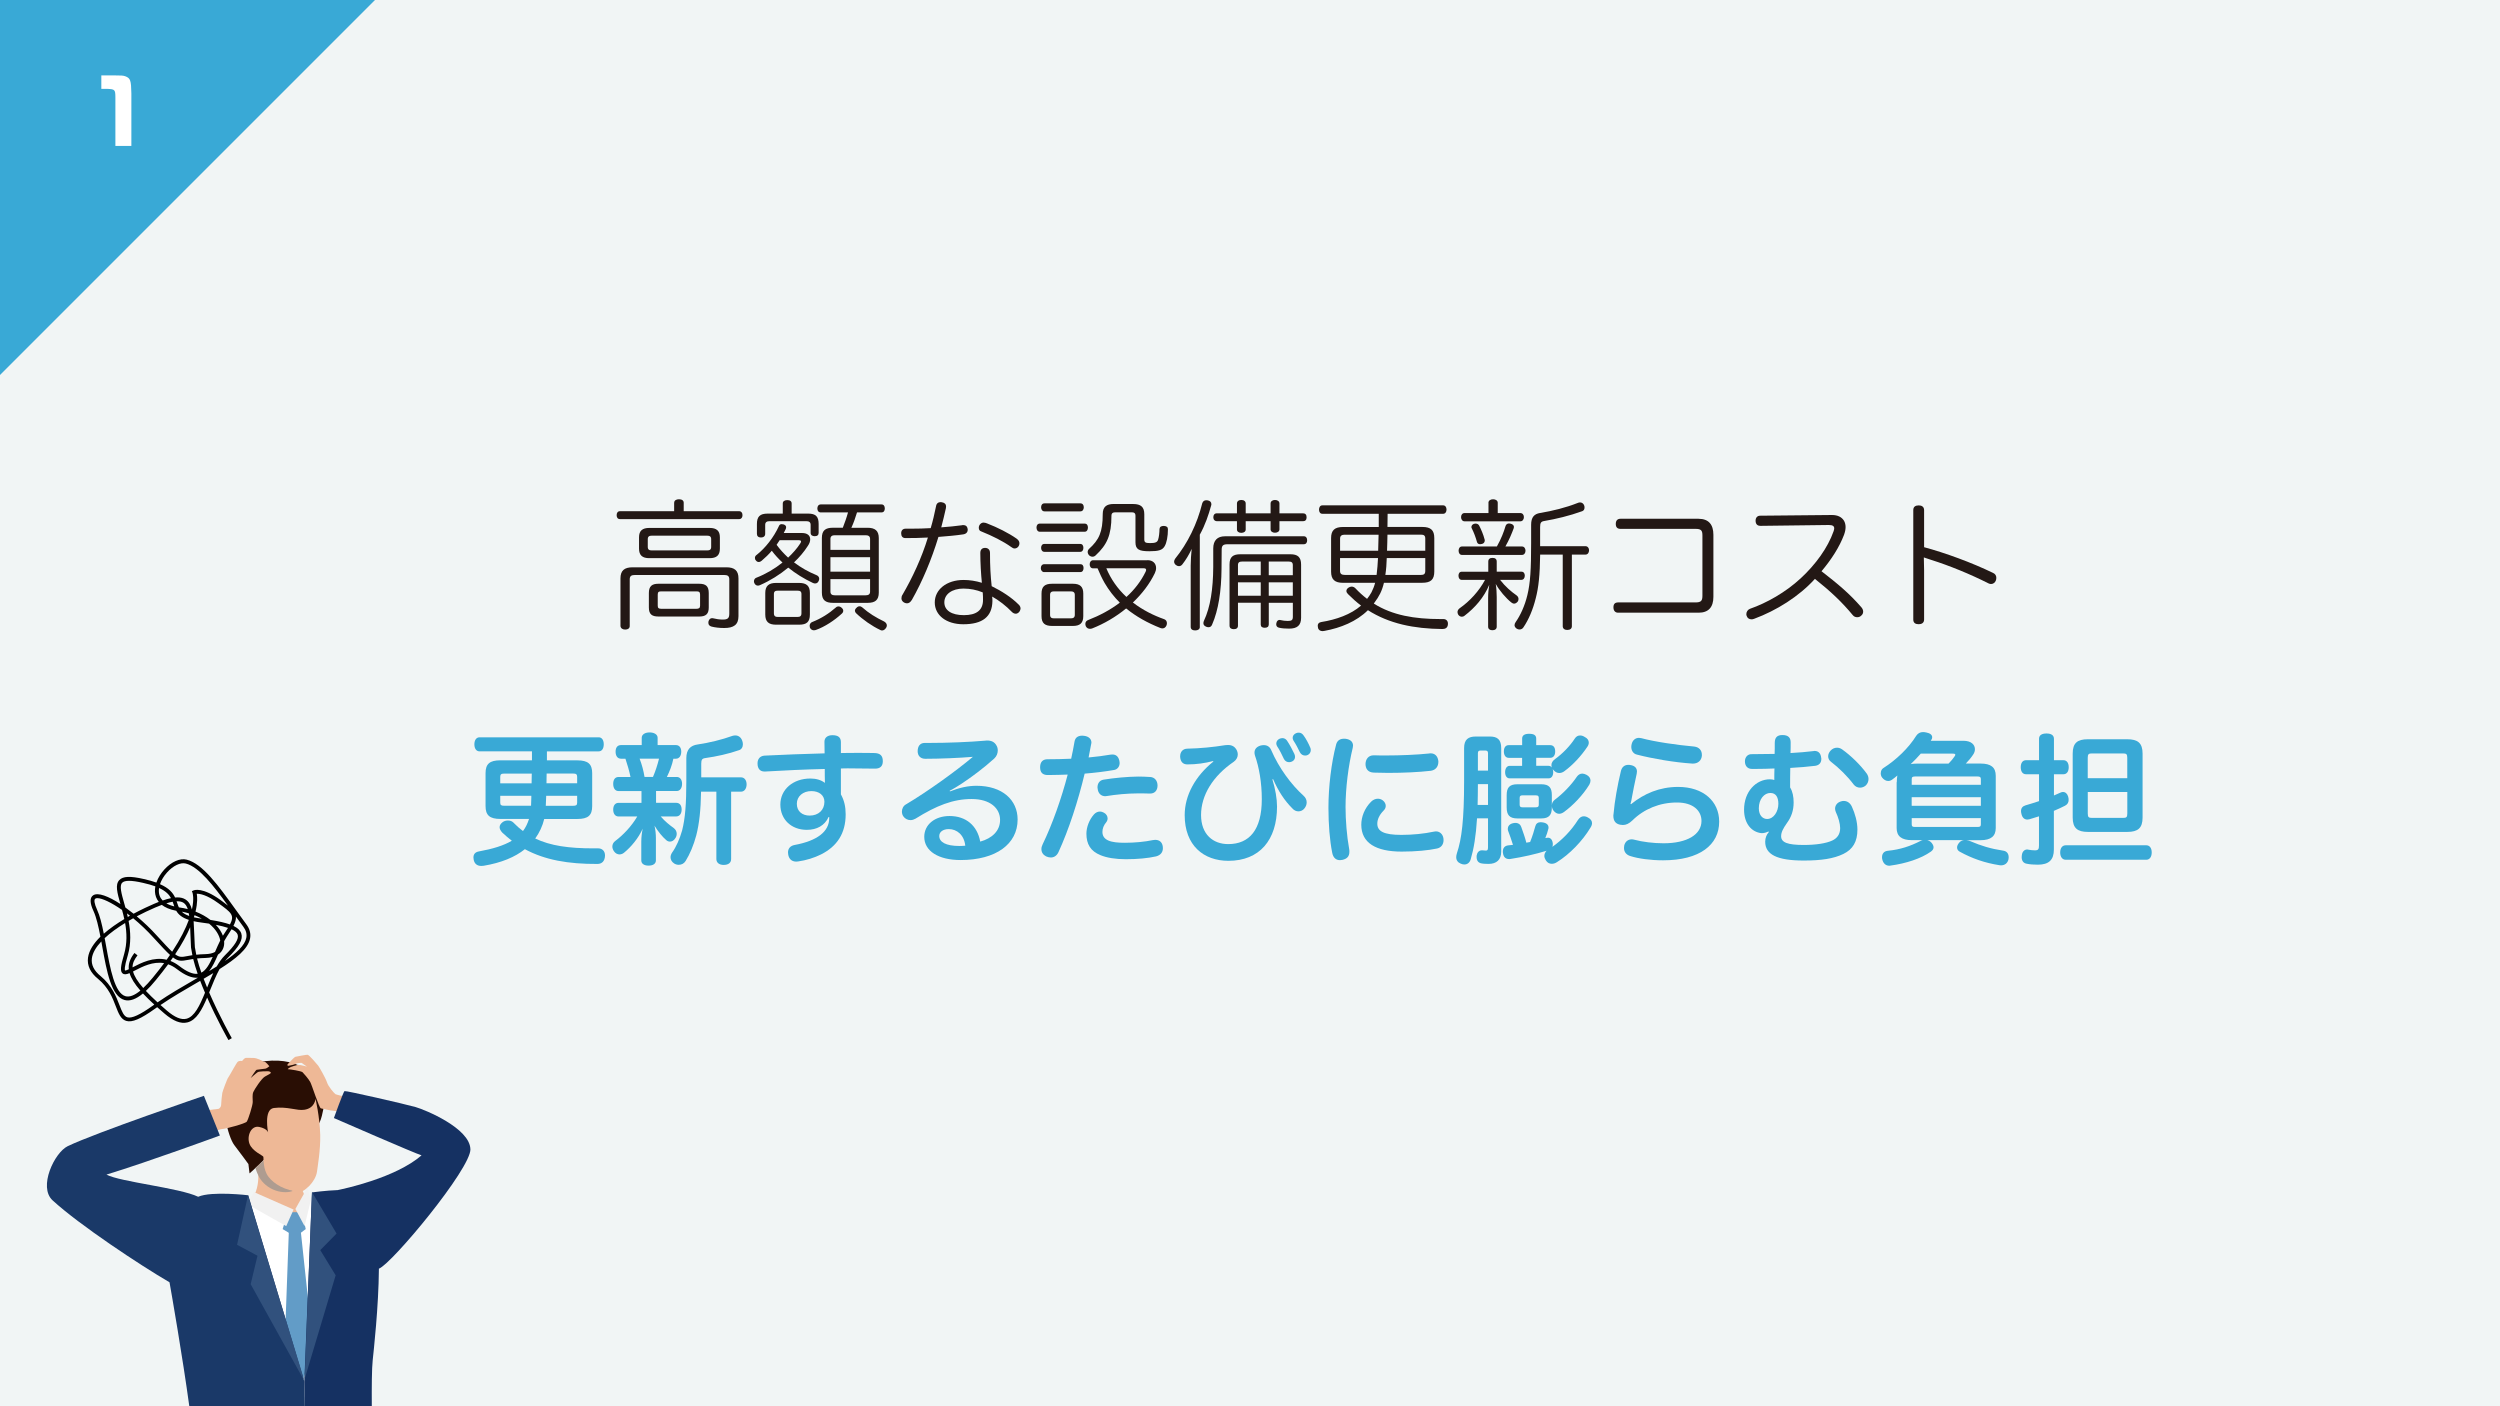 <?xml version="1.0" encoding="UTF-8"?>
<svg id="_レイヤー_1" data-name="レイヤー_1" xmlns="http://www.w3.org/2000/svg" version="1.1" viewBox="0 0 640 360">
  <!-- Generator: Adobe Illustrator 30.0.0, SVG Export Plug-In . SVG Version: 2.1.1 Build 123)  -->
  <defs>
    <style>
      .st0 {
        fill: #31517d;
      }

      .st1 {
        fill: #39a9d6;
      }

      .st2 {
        fill: #231815;
      }

      .st3 {
        fill: #153162;
      }

      .st4 {
        fill: #fff;
      }

      .st5 {
        fill: #ae9c90;
      }

      .st6 {
        fill: #f1f5f5;
      }

      .st7 {
        fill: #eeb896;
      }

      .st8 {
        fill: #1a3968;
      }

      .st9 {
        fill: #629cc7;
      }

      .st10 {
        fill: #f1f1f1;
      }

      .st11 {
        fill: #290e04;
      }
    </style>
  </defs>
  <rect class="st6" width="640" height="360"/>
  <g>
    <path class="st2" d="M172.59,128.71c0-.61.54-.9,1.22-.9.72,0,1.22.29,1.22.9v2.16h14.22c.5,0,.83.4.83,1.01s-.32,1.01-.83,1.01h-30.56c-.54,0-.83-.4-.83-1.01,0-.58.29-1.01.83-1.01h13.89v-2.16ZM185.95,145.23c2.12,0,3.1.86,3.1,2.84v9.68c0,2.2-1.26,3.02-3.64,3.02-1.26,0-2.38-.14-3.24-.36-.5-.14-.83-.43-.83-.97,0-.11,0-.25.04-.4.18-.54.5-.79.9-.79.11,0,.22,0,.32.04.68.18,1.62.32,2.41.32,1.26,0,1.69-.32,1.69-1.51v-8.78c0-.86-.43-1.12-1.3-1.12h-22.89c-.86,0-1.3.25-1.3,1.12v11.95c0,.58-.47.9-1.15.9s-1.15-.32-1.22-.9v-12.2c0-1.98.97-2.84,3.1-2.84h24.01ZM181.66,135.15c1.76,0,2.63.72,2.63,2.41v2.88c0,1.73-.86,2.45-2.63,2.45h-15.44c-1.76,0-2.63-.72-2.63-2.45v-2.88c0-1.69.86-2.41,2.63-2.41h15.44ZM181.02,140.91c.68,0,1.04-.22,1.04-.9v-1.98c0-.68-.36-.9-1.04-.9h-14.15c-.68,0-1.04.22-1.04.9v1.98c0,.68.36.9,1.04.9h14.15ZM168.56,157.83c-1.66,0-2.45-.58-2.45-2.3v-3.71c0-1.76.79-2.38,2.45-2.38h10.4c1.73,0,2.48.61,2.48,2.38v3.71c0,1.66-.76,2.3-2.41,2.3h-10.47ZM178.28,155.85c.61,0,.94-.18.94-.79v-2.84c0-.68-.29-.83-.94-.83h-8.96c-.68,0-.94.14-.94.83v2.84c0,.61.25.79.9.79h9Z"/>
    <path class="st2" d="M205.32,136.45c1.37,0,2.09.65,2.09,1.62,0,.5-.18,1.08-.61,1.69-.94,1.48-2.16,2.92-3.53,4.21,1.76,1.33,3.67,2.41,5.69,3.24.5.18.76.54.76.97,0,.14-.04.29-.11.47-.18.47-.5.72-.94.72-.18,0-.36-.04-.58-.14-2.3-1.08-4.43-2.41-6.3-3.92-2.16,1.8-4.64,3.35-7.27,4.5-.18.07-.32.11-.5.11-.4,0-.76-.25-.94-.72-.04-.14-.07-.25-.07-.4,0-.4.25-.79.61-.9,2.41-.94,4.72-2.3,6.7-3.89-1.01-.94-1.94-1.94-2.74-3.02-.79.94-1.66,1.76-2.59,2.56-.25.22-.5.32-.76.32-.29,0-.54-.14-.72-.4-.18-.18-.25-.4-.25-.65,0-.29.14-.58.47-.79,2.23-1.76,4.36-4.5,5.65-7.31.14-.36.36-.54.72-.54.14,0,.32.04.5.07.43.14.65.4.65.72,0,.14-.04.25-.07.4-.18.36-.36.72-.54,1.08h4.68ZM200.39,128.89c0-.58.5-.86,1.15-.86.72,0,1.12.29,1.12.86v2.59h4.21c1.98,0,2.7.76,2.7,2.66v2.27c0,.54-.32.86-1.01.86-.65,0-1.04-.32-1.04-.86v-2.05c0-.68-.4-.94-1.12-.94h-9.36c-.72,0-1.15.25-1.15.94v2.3c0,.58-.4.94-1.08.94s-1.04-.36-1.04-.94v-2.52c0-1.91.79-2.66,2.77-2.66h3.85v-2.59ZM207.33,157.33c0,1.87-.83,2.59-2.74,2.59h-5.94c-1.87,0-2.74-.76-2.74-2.59v-5.54c0-1.76.86-2.56,2.74-2.56h5.94c1.91,0,2.74.79,2.74,2.56v5.54ZM204.13,157.94c.68,0,1.04-.22,1.04-.94v-4.93c0-.68-.36-.86-1.04-.86h-5c-.65,0-1.01.18-1.01.86v4.93c0,.72.36.94,1.01.94h5ZM199.6,138.28c-.25.4-.54.79-.79,1.19.86,1.19,1.87,2.27,2.95,3.28,1.19-1.12,2.27-2.34,3.06-3.56.18-.25.25-.43.25-.58,0-.22-.22-.32-.68-.32h-4.79ZM214.64,155.24c.29,0,.61.14.83.36.29.25.4.5.4.76,0,.29-.14.54-.4.76-1.8,1.66-4.32,3.35-6.66,4.17-.14.04-.29.07-.43.07-.43,0-.83-.22-1.04-.68-.04-.14-.07-.32-.07-.47,0-.43.25-.79.58-.94,2.38-.94,4.36-2.2,6.16-3.78.18-.18.4-.25.65-.25ZM219.39,131.19c-.4,1.33-.86,2.66-1.44,3.92h4.14c1.94,0,2.88.76,2.88,2.66v13.93c0,1.91-.94,2.63-2.84,2.63h-8.89c-1.94,0-2.84-.72-2.84-2.63v-13.97c0-1.94.9-2.63,2.84-2.63h2.52c.5-1.3.97-2.59,1.33-3.92h-6.95c-.58,0-.9-.4-.9-1.01s.32-1.04.9-1.04h15.51c.58,0,.86.43.86,1.04s-.29,1.01-.86,1.01h-6.26ZM222.74,140.77v-2.81c0-.68-.43-.94-1.15-.94h-7.88c-.68,0-1.12.25-1.12.94v2.81h10.15ZM222.74,146.35v-3.71h-10.15v3.71h10.15ZM212.59,151.46c0,.68.43.94,1.12.94h7.88c.72,0,1.15-.25,1.15-.94v-3.2h-10.15v3.2ZM226.38,159.13c.36.22.65.54.65.97,0,.18-.04.36-.14.54-.29.5-.68.76-1.08.76-.14,0-.29-.04-.43-.11-2.2-1.04-4.5-2.66-6.23-4.32-.18-.18-.29-.4-.29-.61,0-.29.14-.54.43-.79.22-.25.5-.36.76-.36s.47.11.65.25c1.76,1.55,3.46,2.59,5.69,3.67Z"/>
    <path class="st2" d="M233.4,153.62c-.36.58-.76.83-1.19.83-.72,0-1.44-.54-1.44-1.26,0-.36.07-.65.29-.97,2.52-4.32,4.9-9.43,6.48-14.61-1.91.11-3.85.14-5.76.14-.72,0-1.08-.47-1.08-1.22s.43-1.19,1.15-1.19h1.48c1.62,0,3.31-.04,4.93-.14.54-1.8.97-3.67,1.37-5.62.11-.72.58-1.04,1.19-1.04.07,0,.18,0,.29.04.68.11,1.08.43,1.08,1.12,0,.11,0,.25-.04.4-.36,1.62-.76,3.28-1.19,4.9,1.91-.14,3.71-.32,5.33-.54.07-.04.18-.04.29-.04.65,0,1.04.32,1.15,1.01v.22c0,.58-.4,1.04-1.15,1.15-1.91.29-4.1.47-6.34.65-1.76,5.79-4.1,11.37-6.84,16.2ZM260.79,154.77c.32.32.47.68.47,1.01,0,.11-.04.25-.07.36-.14.5-.61.97-1.15.97-.32,0-.68-.14-.97-.43-1.48-1.55-3.38-3.02-5.08-3.96.07.43.07.83.07,1.15-.07,4.03-2.56,5.94-7.45,5.94-4.36,0-7.31-2.3-7.31-5.58s2.99-5.76,7.38-5.76c1.55,0,3.13.25,4.68.72-.22-2.12-.4-5.15-.4-7.63,0-.94.54-1.3,1.22-1.3.72,0,1.26.43,1.26,1.3,0,3.31.14,5.87.43,8.5,2.45,1.19,5.11,2.88,6.91,4.72ZM246.72,150.67c-3.06,0-4.97,1.48-4.97,3.53s1.84,3.28,5,3.28,4.9-1.22,4.9-3.89c0-.58,0-1.12-.07-1.94-1.58-.65-3.24-.97-4.86-.97ZM252.8,134.04c2.52.97,5.4,2.41,7.45,3.85.54.4.72.79.72,1.15v.07c0,.68-.54,1.3-1.22,1.3-.29,0-.54-.11-.86-.36-2.12-1.51-4.79-2.84-7.67-4-.47-.14-.65-.47-.65-.97,0-.65.54-1.3,1.22-1.3.29,0,.68.11,1.01.25Z"/>
    <path class="st2" d="M266.2,136.13c-.54,0-.86-.47-.86-1.08s.32-1.01.86-1.01h11.45c.58,0,.86.4.86,1.01s-.29,1.08-.86,1.08h-11.45ZM267.28,146.46c-.5,0-.83-.5-.83-1.01,0-.58.32-1.01.83-1.01h9.32c.54,0,.79.4.79.97,0,.54-.25,1.04-.79,1.04h-9.32ZM267.38,130.91c-.54,0-.86-.47-.86-1.04,0-.61.32-1.01.86-1.01h9.21c.54,0,.86.4.86,1.01,0,.58-.32,1.04-.86,1.04h-9.21ZM267.35,141.27c-.54,0-.83-.5-.83-1.01,0-.58.29-1.01.83-1.01h9.21c.54,0,.79.43.79,1.01,0,.5-.25,1.01-.79,1.01h-9.21ZM277.32,157.72c0,1.8-.86,2.52-2.66,2.52h-5.33c-1.87,0-2.7-.72-2.7-2.52v-5.76c0-1.8.83-2.52,2.7-2.52h5.33c1.8,0,2.66.72,2.66,2.52v5.76ZM274.11,158.3c.65,0,1.04-.22,1.04-.9v-5.11c0-.68-.4-.9-1.04-.9h-4.28c-.65,0-1.01.22-1.01.9v5.11c0,.68.36.9,1.01.9h4.28ZM293.73,143.4c1.44,0,2.23.86,2.23,2.02,0,.4-.11.86-.32,1.3-1.33,2.77-3.31,5.33-5.62,7.52,2.48,1.91,5.26,3.31,8.03,4.28.47.18.68.58.68,1.01,0,.18-.04.4-.11.58-.22.5-.58.76-1.04.76-.18,0-.36-.04-.54-.11-3.28-1.3-6.19-2.92-8.75-5-2.63,2.16-5.65,3.92-8.67,5.11-.18.07-.4.11-.58.11-.47,0-.86-.22-1.08-.68-.07-.22-.11-.4-.11-.58,0-.47.25-.83.76-1.01,2.88-1.12,5.65-2.59,8.06-4.43-1.51-1.51-2.81-3.2-3.89-5.04-.68-1.19-1.26-2.45-1.8-3.74h-1.12c-.61,0-.9-.43-.9-1.04,0-.54.29-1.04.9-1.04h13.86ZM290.13,129.03c1.91,0,2.81.76,2.81,2.59v6.44c0,.79.29.97,1.48.97,1.26,0,1.84-.18,2.05-.86.22-.65.36-1.84.36-2.74.04-.54.43-.79,1.04-.79h.11c.68.04,1.01.29,1.01.86,0,1.8-.32,3.49-.86,4.36-.58.97-1.51,1.26-3.89,1.26-2.66,0-3.56-.47-3.56-2.3v-6.77c0-.72-.36-.9-1.01-.9h-4.1c-.65,0-1.04.18-1.04.9,0,4.97-1.15,7.42-4.03,10.11-.25.25-.54.36-.83.36s-.61-.14-.86-.36c-.22-.25-.36-.54-.36-.86,0-.29.11-.54.32-.76,2.59-2.34,3.53-4.32,3.53-8.93,0-1.84.94-2.59,2.81-2.59h5.04ZM283.22,145.48c1.15,2.77,2.92,5.29,5.15,7.34,2.02-1.83,3.71-4,4.9-6.44.11-.22.14-.4.14-.5,0-.29-.22-.4-.65-.4h-9.54Z"/>
    <path class="st2" d="M307.16,160.49c0,.58-.47.9-1.19.9s-1.15-.32-1.15-.9v-15.73c0-1.33.11-2.81.25-4.25-.65,1.44-1.48,2.81-2.38,3.96-.25.32-.54.47-.9.47-.25,0-.54-.11-.79-.32-.29-.25-.43-.54-.43-.86,0-.25.11-.5.29-.76,3.17-3.92,5.62-8.89,6.91-14.15.18-.54.54-.79,1.04-.79.11,0,.25,0,.4.04.54.11.9.43.9.94,0,.11,0,.22-.04.32-.68,2.48-1.55,5.04-2.92,7.52v23.61ZM333.73,137.28c.61,0,.9.4.9,1.04,0,.61-.29,1.01-.9,1.01h-19.47c-1.08,0-1.51.29-1.51,1.37,0,1.62-.04,3.31-.04,4.97-.04,5.54-.79,10.55-2.41,14.22-.18.47-.5.68-.9.68-.22,0-.43-.04-.65-.14-.47-.22-.68-.5-.68-.9,0-.18.04-.4.14-.61,1.66-3.53,2.34-8.14,2.38-13.75v-4.75c0-2.09,1.08-3.13,2.99-3.13h20.16ZM325.27,131.41v-2.52c0-.54.47-.9,1.12-.9.68,0,1.15.36,1.15.9v2.52h6.05c.58,0,.9.36.9,1.01s-.32,1.01-.9,1.01h-6.05v2.09c0,.5-.47.86-1.15.86-.65,0-1.12-.36-1.12-.86v-2.09h-6.37v2.12c0,.5-.43.86-1.12.86s-1.12-.36-1.12-.86v-2.12h-5.08c-.61,0-.97-.4-.97-1.01s.32-1.01.9-1.01h5.15v-2.52c0-.54.43-.9,1.12-.9s1.12.36,1.12.9v2.52h6.37ZM324.8,159.88c0,.54-.36.83-1.04.83-.65,0-1.01-.29-1.01-.83v-5.58h-5.83v5.87c0,.61-.4.9-1.08.9-.65,0-1.08-.29-1.08-.9v-15.69c0-1.91.9-2.59,2.77-2.59h12.81c1.87,0,2.74.72,2.74,2.66v13.61c0,1.94-1.01,2.77-3.06,2.77-1.04,0-1.91-.07-2.63-.25-.4-.11-.68-.36-.68-.86,0-.07,0-.18.04-.29.11-.58.43-.83.83-.83.07,0,.14,0,.22.04.58.14,1.22.22,1.87.22,1.01,0,1.3-.22,1.3-1.08v-3.56h-6.16v5.58ZM322.75,143.76h-4.82c-.65,0-1.01.22-1.01.9v2.59h5.83v-3.49ZM322.75,149.08h-5.83v3.42h5.83v-3.42ZM330.96,147.25v-2.59c0-.68-.36-.9-1.01-.9h-5.15v3.49h6.16ZM330.96,152.5v-3.42h-6.16v3.42h6.16Z"/>
    <path class="st2" d="M355.19,134.9h8.93c2.16,0,3.06.83,3.06,2.84v8.57c0,2.05-.9,2.88-3.06,2.88h-9.83c-.5,2.12-1.26,3.53-2.45,5.11-.04.07-.11.14-.14.22,4.75,2.99,10.37,3.96,17.06,3.96h.76c.65,0,1.15.43,1.15,1.15v.14c-.04.94-.65,1.26-1.4,1.26-7.34-.07-13.64-1.37-19.08-4.82-2.95,2.92-7.02,4.54-11.09,5.29-.18.04-.36.07-.5.07-.61,0-1.08-.29-1.19-.86-.04-.18-.07-.32-.07-.5,0-.5.25-.86.9-.97,3.85-.61,7.59-1.94,10.19-4.21-1.15-.86-2.27-1.87-3.35-2.95-.25-.25-.4-.5-.4-.79s.14-.58.5-.83c.25-.18.54-.29.83-.29.36,0,.68.14.94.4.97,1.04,1.98,1.94,3.02,2.74.4-.5.79-1.08,1.12-1.66.4-.79.72-1.58.94-2.45h-8.21c-2.12,0-3.06-.83-3.06-2.88v-8.57c0-2.02.94-2.84,3.06-2.84h9.14v-3.38h-14.43c-.58,0-.86-.47-.86-1.08,0-.58.29-1.08.86-1.08h30.92c.54,0,.86.47.86,1.08s-.32,1.08-.86,1.08h-14.22l-.04,3.38ZM344.32,136.88c-.79,0-1.26.22-1.26,1.01v3.1h9.75l.11-4.1h-8.6ZM352.41,147.18c.18-1.44.29-2.88.36-4.32h-9.72v3.28c0,.83.47,1.04,1.26,1.04h8.1ZM363.75,147.18c.76,0,1.12-.22,1.12-1.04v-3.28h-9.86c-.04,1.44-.14,2.88-.36,4.32h9.11ZM355.19,136.88c-.04,1.37-.04,2.74-.11,4.1h9.79v-3.1c0-.79-.36-1.01-1.12-1.01h-8.57Z"/>
    <path class="st2" d="M381,143.76c0-.65.4-.94,1.08-.94s1.08.29,1.08.94v2.59h6.33c.54,0,.86.4.86,1.01,0,.58-.32,1.08-.86,1.08h-5.47c1.3,1.69,2.84,3.02,4.25,4,.32.25.47.58.47.9,0,.25-.07.5-.25.72-.25.29-.58.47-.86.47-.25,0-.5-.11-.72-.29-1.37-1.08-3.1-3.1-4-4.75.18,1.08.25,2.3.25,3.35v7.6c0,.58-.43.9-1.12.9-.65,0-1.08-.32-1.08-.9v-7.38c0-1.15.11-2.3.29-3.35-1.37,3.28-3.67,5.87-6.33,7.92-.22.18-.43.25-.68.25-.36,0-.72-.18-.94-.54-.11-.22-.18-.43-.18-.65,0-.36.18-.68.54-.97,2.59-1.8,5-4.43,6.51-7.27h-5.94c-.58,0-.86-.5-.86-1.08,0-.61.29-1.01.86-1.01h6.77v-2.59ZM383.2,139.9c1.08-1.91,1.8-3.78,2.2-5.18.14-.47.47-.72.94-.72.11,0,.25.04.4.07.47.11.83.4.83.83,0,.11-.04.22-.07.36-.47,1.26-1.12,2.88-2.12,4.64h4.25c.54,0,.9.47.9,1.08s-.36,1.08-.9,1.08h-15.37c-.54,0-.86-.47-.86-1.08s.32-1.08.86-1.08h8.96ZM381.04,128.71c0-.54.5-.9,1.19-.9s1.19.36,1.19.9v2.63h5.76c.58,0,.94.43.94,1.04s-.36,1.08-.94,1.08h-14.25c-.54,0-.9-.47-.9-1.08s.36-1.04.9-1.04h6.12v-2.63ZM377.76,134.04c.4,0,.72.18.9.5.5.97,1.08,2.3,1.4,3.56.04.07.04.18.04.25,0,.43-.25.79-.72.9-.14.04-.32.07-.47.07-.4,0-.72-.18-.83-.65-.29-1.08-.79-2.41-1.29-3.38-.07-.11-.11-.25-.11-.36,0-.36.25-.68.65-.83.14-.04.32-.07.43-.07ZM394.28,141.96c-.07,5.29-.4,8.39-1.12,11.16-.72,2.92-1.8,5.47-3.17,7.49-.22.36-.61.54-1.01.54-.25,0-.5-.07-.76-.25-.32-.25-.5-.54-.5-.86,0-.25.11-.54.29-.79,1.22-1.73,2.34-4.17,2.99-6.88.76-3.1.97-6.62.97-13.35v-4.68c0-1.94.79-2.77,2.3-3.02,3.1-.5,6.62-1.37,9.61-2.56.22-.11.43-.14.61-.14.43,0,.79.22,1.01.65.11.22.14.43.14.65,0,.43-.18.79-.58.94-3.28,1.19-6.77,2.02-9.75,2.52-.83.14-1.04.47-1.04,1.58v4.86h11.59c.58,0,.94.47.94,1.04,0,.65-.36,1.12-.94,1.12h-3.46v18.32c0,.61-.43.97-1.19.97-.68,0-1.15-.36-1.15-.97v-18.32h-5.8Z"/>
    <path class="st2" d="M434.85,132.81c2.52,0,3.78,1.44,3.78,4.1v15.87c0,2.66-1.26,4.07-3.78,4.07h-20.62c-.76,0-1.19-.54-1.19-1.37s.36-1.26,1.22-1.26h19.76c1.44,0,1.8-.4,1.8-1.73v-15.41c0-1.33-.36-1.69-1.8-1.69h-19.19c-.83,0-1.19-.47-1.19-1.26s.36-1.33,1.22-1.33h19.98Z"/>
    <path class="st2" d="M450.62,134.61c-.79,0-1.19-.5-1.19-1.33,0-.72.43-1.26,1.15-1.26l18.39-.18c1.51,0,2.52.54,3.1,1.48.25.43.4,1.01.4,1.62s-.14,1.26-.4,1.98c-1.19,3.13-3.17,6.23-5.76,9.32,4.18,3.24,7.09,5.65,10.19,9.21.32.36.47.76.47,1.12s-.14.72-.43.97c-.29.32-.68.47-1.08.47s-.83-.14-1.12-.5c-2.77-3.35-5.62-6.05-9.72-9.32-4.07,4.5-9.83,8.1-15.55,10.22-.25.11-.47.14-.68.14-.58,0-1.04-.29-1.22-.83-.07-.14-.11-.32-.11-.5,0-.58.36-1.15.94-1.37,4.25-1.48,9.11-4.21,12.99-7.81,3.85-3.56,6.91-7.81,8.39-11.99.11-.32.18-.58.18-.79,0-.58-.4-.86-1.4-.86l-17.53.22Z"/>
    <path class="st2" d="M492.56,140.08c5.36,1.44,12.17,3.92,17.67,6.59.58.25.83.72.83,1.26,0,.25-.04.47-.14.72-.18.5-.68.86-1.22.86-.22,0-.43-.07-.68-.18-4.61-2.34-10.08-4.57-14.58-5.98-.72-.22-1.4-.47-1.94-.65.04.94.07,2.12.07,3.24v12.67c0,.86-.65,1.19-1.37,1.19-.83,0-1.4-.32-1.4-1.19v-28.04c0-.86.58-1.19,1.4-1.19.72,0,1.37.32,1.37,1.22v9.47Z"/>
  </g>
  <g>
    <path class="st1" d="M122.77,192.35c-.86,0-1.33-.76-1.33-1.8s.47-1.8,1.33-1.8h30.49c.83,0,1.3.72,1.3,1.8s-.47,1.8-1.3,1.8h-13.25v2.3h7.77c2.77,0,3.82.94,3.82,3.31v8.39c0,2.38-1.04,3.31-3.82,3.31h-8.46c-.43,1.8-1.22,3.49-2.3,5,3.92,1.87,8.64,2.52,14.83,2.52h1.3c.97,0,1.73.65,1.73,1.8v.07c-.04,1.4-.79,2.12-1.94,2.12-7.45.04-13.46-1.01-18.57-3.78-2.52,2.02-6.01,3.49-10.58,4.25-.22.04-.4.04-.58.04-1.04,0-1.73-.54-1.94-1.55-.04-.22-.07-.43-.07-.61,0-.79.4-1.37,1.37-1.55,3.6-.65,6.37-1.51,8.46-2.74-.83-.65-1.66-1.33-2.45-2.09-.43-.47-.68-.94-.68-1.37,0-.47.25-.9.76-1.29.36-.29.86-.43,1.37-.43s1.01.14,1.37.5c.79.83,1.62,1.55,2.48,2.2.72-.94,1.19-1.98,1.55-3.1h-7.31c-2.77,0-3.82-.94-3.82-3.31v-8.39c0-2.38,1.04-3.31,3.82-3.31h8.06v-2.3h-13.39ZM136.09,200.52c0-.83.04-1.66.04-2.48h-7.06c-.72,0-1.01.18-1.01.83v1.66h8.03ZM128.06,203.72v1.76c0,.65.29.79,1.01.79h6.88c.04-.72.07-1.44.07-2.12v-.43h-7.96ZM139.83,203.72c-.04.83-.07,1.87-.11,2.56h7.02c.72,0,1.01-.14,1.01-.79v-1.76h-7.92ZM147.75,200.52v-1.66c0-.65-.29-.83-1.01-.83h-6.8c0,.83-.04,1.66-.04,2.48h7.85Z"/>
    <path class="st1" d="M173.24,198.9c.86,0,1.37.72,1.37,1.76s-.5,1.84-1.37,1.84h-5.29v3.02h5.15c.9,0,1.4.65,1.4,1.73,0,1.01-.5,1.76-1.4,1.76h-3.96c1.08,1.26,2.27,2.2,3.31,2.95.5.36.79.9.79,1.48,0,.4-.11.79-.36,1.15-.36.58-.86.86-1.37.86-.32,0-.68-.11-.97-.4-.94-.79-2.09-2.2-2.99-3.67.25,1.01.36,2.2.36,3.17v5.72c0,.83-.72,1.33-1.87,1.33s-1.87-.5-1.87-1.33v-4.82c0-1.12.14-2.27.36-3.31-1.08,2.41-2.95,4.68-4.82,6.19-.32.25-.72.4-1.12.4-.5,0-1.04-.25-1.4-.79-.29-.4-.43-.83-.43-1.22,0-.54.25-1.08.76-1.44,2.05-1.55,4.14-3.74,5.62-6.26h-4.79c-.86,0-1.37-.72-1.37-1.76s.5-1.73,1.37-1.73h5.87v-3.02h-5.87c-.9,0-1.37-.76-1.37-1.84s.47-1.76,1.37-1.76h3.06c-.32-1.58-.79-3.13-1.3-4.68h-1.12c-.9,0-1.4-.72-1.4-1.8s.5-1.69,1.4-1.69h5.29v-1.87c0-.83.83-1.37,2.02-1.37s2.05.54,2.05,1.37v1.87h4.68c.86,0,1.37.65,1.37,1.69s-.5,1.8-1.37,1.8h-.65c-.32,1.62-.94,3.2-1.66,4.68h2.52ZM167.16,198.9c.65-1.51,1.15-3.06,1.55-4.68h-4.97c.58,1.51,1.01,3.1,1.26,4.68h2.16ZM189.69,199c.9,0,1.44.76,1.44,1.8s-.54,1.87-1.44,1.87h-2.52v17.24c0,.94-.68,1.51-1.91,1.51-1.15,0-1.87-.58-1.87-1.51v-17.24h-3.92c-.07,4.72-.47,8.24-1.22,11.16-.68,2.56-1.66,4.86-2.74,6.59-.4.65-1.04.97-1.76.97-.4,0-.83-.11-1.19-.36-.61-.4-.9-.97-.9-1.58,0-.4.14-.79.4-1.19,1.08-1.51,1.94-3.49,2.56-5.65.79-3.1,1.08-6.8,1.08-12.71v-5.83c0-2.16,1.04-3.24,2.92-3.49,2.92-.43,6.19-1.22,8.89-2.2.25-.07.47-.11.72-.11.76,0,1.4.43,1.73,1.22.14.36.22.68.22,1.01,0,.76-.36,1.37-1.01,1.55-2.66.94-5.8,1.62-8.64,2.02-.79.11-1.01.43-1.01,1.44v3.49h10.19Z"/>
    <path class="st1" d="M212.12,209.16c-1.01,2.2-3.02,3.28-5.58,3.28-3.96,0-6.77-2.66-6.77-6.48s3.2-6.66,7.7-6.66c1.51,0,2.77.4,3.71,1.12-.04-1.08-.04-2.45-.04-3.56-5,.11-10.29.36-15.23.65h-.22c-1.15,0-1.76-.79-1.76-2.02v-.11c0-1.08.65-1.87,1.8-1.94,4.68-.25,10.11-.43,15.37-.58,0-1.12-.04-2.09-.04-2.92v-.07c0-1.01.76-1.66,2.05-1.66,1.48,0,2.16.58,2.16,1.8v2.77c1.51-.04,2.99-.04,4.43-.04s2.88,0,4.21.04c1.33.04,2.09.61,2.09,2.05v.07c0,1.26-.72,1.87-1.94,1.87-2.2,0-4.5-.07-6.95-.07-.61,0-1.22,0-1.84.04v6.62c.86,1.55,1.22,3.17,1.22,5.11,0,4.9-2.23,8.21-6.3,10.26-1.73.86-3.78,1.51-5.87,1.8-.18.04-.32.04-.47.04-1.04,0-1.8-.54-2.05-1.69-.04-.22-.07-.47-.07-.65,0-1.01.58-1.69,1.66-1.91,5.87-1.08,8.89-3.46,8.89-6.88v-.29h-.18ZM203.99,205.77c0,1.94,1.4,3.02,3.28,3.02,2.27,0,3.78-1.44,3.78-3.53,0-1.66-1.33-2.74-3.35-2.74-2.12,0-3.71,1.33-3.71,3.24Z"/>
    <path class="st1" d="M243.19,202.6c2.45-.97,4.68-1.44,6.77-1.44,6.66,0,10.55,3.64,10.55,8.64,0,6.26-5.51,10.37-14.61,10.37-5.65,0-9.29-2.3-9.29-5.94,0-3.13,2.7-5.33,6.48-5.33,4.21,0,7.09,2.45,7.85,6.55,3.02-.83,5.08-2.74,5.08-5.54,0-2.99-2.52-5.36-7.27-5.36s-9,1.66-14.4,5.04c-.4.22-.83.36-1.26.36-.68,0-1.4-.32-1.84-.97-.25-.36-.36-.79-.36-1.22,0-.72.36-1.48,1.04-1.84,5.4-3.2,12.67-8.42,17.13-12.17-3.49.29-8.39.5-12.2.5-1.19,0-1.94-.76-1.94-1.94,0-1.26.61-2.12,1.8-2.12h1.08c4.72,0,10.26-.22,14.43-.58.14-.04.32-.04.47-.04,1.08,0,1.91.36,2.41,1.3.22.36.32.79.32,1.26,0,.72-.29,1.48-.9,2.05-2.66,2.41-5.65,4.64-8.31,6.41-.94.61-2.02,1.3-3.1,1.84l.07.18ZM242.9,212.25c-1.55,0-2.45.76-2.45,1.76,0,1.55,1.66,2.56,5.18,2.56.58,0,1.04-.04,1.48-.07-.29-2.77-2.16-4.25-4.21-4.25Z"/>
    <path class="st1" d="M270.95,218.19c-.43.9-1.15,1.33-1.94,1.33-.4,0-.83-.11-1.22-.29-.76-.4-1.19-1.04-1.19-1.87,0-.4.11-.79.32-1.22,2.52-5.22,4.82-11.77,6.41-17.85-1.4.04-3.06.11-4.43.11h-.9c-1.12-.07-1.73-.68-1.73-1.98v-.11c.04-1.22.65-1.94,1.87-1.94,1.76,0,4.07-.04,6.08-.14.32-1.44.61-2.92.86-4.39.18-1.04.9-1.51,1.98-1.51.14,0,.29,0,.47.04,1.19.14,1.87.83,1.87,1.69,0,.11,0,.22-.04.32-.22,1.15-.43,2.34-.68,3.53,1.98-.18,3.89-.43,5.58-.72.18-.04.32-.04.5-.04.94,0,1.55.5,1.8,1.62.04.18.07.36.07.54,0,.94-.58,1.66-1.4,1.8-2.3.4-4.9.72-7.56.94-1.66,6.95-4.07,14.4-6.73,20.16ZM283.55,209.51c0,.32-.11.65-.32.94-.68.79-1.01,1.66-1.01,2.52,0,1.08.54,1.76,1.51,2.2,1.08.47,2.56.58,4.25.58,2.45,0,5.11-.25,7.13-.68.22-.04.43-.07.61-.07,1.08,0,1.76.58,1.94,1.62.04.18.04.36.04.5,0,1.01-.54,1.8-1.76,2.12-2.09.47-4.79.72-7.74.72-2.59,0-4.86-.36-6.48-1.04-2.56-1.04-3.6-2.84-3.6-5.51,0-1.62.72-3.56,1.94-4.93.43-.47.97-.72,1.51-.72.36,0,.72.11,1.04.29.61.32.94.9.94,1.48ZM294.42,198.9c1.22.07,1.91,1.01,1.91,2.2s-.68,2.05-1.87,2.05h-.14c-.9-.04-2.05-.04-3.06-.04-2.56,0-5.62.29-7.96.68-.14.04-.25.04-.36.04-1.08,0-1.84-.76-1.94-1.94-.04-.11-.04-.25-.04-.36,0-.9.47-1.76,1.55-1.94,2.66-.43,6.01-.76,8.89-.79.97,0,1.98.04,3.02.11Z"/>
    <path class="st1" d="M310.55,194.83c-2.05.54-4.25.86-6.59.86-1.08,0-1.76-.65-1.84-1.91v-.18c0-1.08.65-1.91,1.8-1.94,3.35-.07,6.66-.4,9.75-.9.25-.04.47-.04.68-.04,1.01,0,1.69.36,2.2,1.22.22.4.32.83.32,1.22,0,.68-.36,1.37-1.01,1.84-5.4,3.67-8.39,8.64-8.39,13.64s3.1,7.45,6.95,7.45c5.44,0,8.6-3.67,8.6-11.48,0-4.28-.68-8.13-1.76-11.23-.07-.25-.11-.5-.11-.72,0-.9.58-1.51,1.55-1.8.29-.07.58-.11.83-.11.9,0,1.58.47,1.91,1.3,1.94,4.5,5.08,8.78,8.24,11.63.58.5.83,1.12.83,1.73,0,.58-.22,1.12-.61,1.58-.36.47-.94.72-1.51.72-.54,0-1.12-.25-1.55-.76-2.05-2.05-3.56-4.39-4.93-7.49l-.18.07c.76,2.45,1.19,4.97,1.19,6.95,0,8.6-4.5,13.89-12.45,13.89-6.3,0-11.19-3.89-11.19-11.7,0-5.04,2.7-9.97,7.34-13.71l-.07-.14ZM328.29,188.96c.47,0,.9.22,1.19.65.68,1.01,1.44,2.45,1.87,3.38.11.25.18.5.18.76,0,.5-.25.94-.76,1.19-.22.11-.5.18-.76.18-.5,0-1.04-.25-1.33-.83-.47-1.01-1.12-2.34-1.73-3.24-.14-.25-.22-.47-.22-.72,0-.5.29-.94.79-1.19.25-.11.5-.18.76-.18ZM332.5,187.56c.47,0,.86.22,1.19.68.65.86,1.3,2.12,1.73,3.13.11.22.14.43.14.65,0,.58-.32,1.04-.79,1.26-.22.11-.43.14-.68.14-.5,0-1.01-.25-1.33-.86-.4-.86-1.04-2.09-1.66-3.02-.11-.22-.18-.47-.18-.65,0-.54.36-.97.86-1.19.25-.11.47-.14.72-.14Z"/>
    <path class="st1" d="M346.37,190.91c0,.14-.04.36-.07.54-1.12,4.54-1.84,10.33-1.84,15.15,0,3.35.32,7.42.94,10.83.04.22.04.43.04.65,0,1.19-.65,1.8-1.8,2.05-.22.04-.43.07-.61.07-1.01,0-1.73-.61-1.98-1.87-.65-3.24-.97-7.38-.97-11.55,0-5.25.72-11.48,1.98-16.23.29-1.01,1.01-1.44,2.02-1.44.18,0,.36,0,.54.04,1.08.18,1.76.76,1.76,1.76ZM354.75,206.31c0,.43-.18.83-.54,1.19-1.08,1.08-1.62,2.27-1.62,3.35,0,1.94,1.62,2.88,6.16,2.88,2.84,0,5.8-.29,8.32-.83.18-.04.36-.07.5-.07,1.04,0,1.76.72,1.94,1.73.04.18.04.36.04.5,0,1.04-.54,1.91-1.66,2.16-2.2.47-5.44.79-9.07.79-6.55,0-10.33-2.2-10.33-6.88,0-2.02.83-4.21,2.52-5.9.5-.5,1.12-.76,1.73-.76.43,0,.86.14,1.22.4.54.4.79.94.79,1.44ZM366.2,192.85c1.26,0,1.87.83,2.02,1.98v.22c0,1.08-.58,2.05-1.91,2.27-3.06.36-7.24.54-10.94.54-1.3,0-2.52-.04-3.64-.07-1.58-.04-2.16-1.04-2.16-2.23.04-1.19.72-2.2,2.09-2.2h.14c.94.04,1.98.04,3.06.04,3.63,0,7.88-.18,10.94-.5.14-.04.25-.04.4-.04Z"/>
    <path class="st1" d="M378.12,209.51c-.29,4.61-.83,7.78-1.62,10.47-.25.86-.86,1.33-1.62,1.33-.29,0-.61-.07-.94-.22-.72-.29-1.15-.86-1.15-1.66,0-.29.07-.65.18-1.01,1.22-3.6,1.84-8.53,1.84-18.46v-8.46c0-2.2,1.08-2.95,2.99-2.95h3.63c1.87,0,2.88.76,2.88,2.95v26.56c0,1.98-1.15,3.1-3.24,3.1-.76,0-1.48-.04-2.05-.18-.58-.18-1.01-.68-1.01-1.58v-.32c.11-.76.54-1.4,1.37-1.4h.11c.32.04.61.07.86.07.4,0,.58-.11.58-.83v-7.42h-2.81ZM378.34,200.95c0,1.87-.04,3.56-.07,5.11h2.66v-5.33h-2.59v.22ZM380.93,192.81c0-.54-.25-.68-.79-.68h-1.04c-.5,0-.76.14-.76.68v4.46h2.59v-4.46ZM395.76,214.52c.18-.04.36-.07.5-.07.61,0,1.08.43,1.22,1.26.04.14.04.29.04.4,0,.25-.04.47-.11.68,2.48-1.76,4.79-4.1,6.55-6.88.4-.61.9-.94,1.48-.94.36,0,.76.11,1.15.36.65.36.97.83.97,1.4,0,.36-.14.76-.4,1.15-2.05,3.42-5.33,6.8-8.57,8.82-.43.29-.9.43-1.33.43-.61,0-1.12-.25-1.51-.86-.25-.4-.4-.79-.4-1.15,0-.5.22-.97.58-1.33-2.77.86-6.12,1.62-9.18,2.09-.14.04-.25.04-.4.04-.83,0-1.44-.43-1.58-1.48-.04-.14-.04-.32-.04-.47,0-.9.5-1.44,1.33-1.55.43-.04.83-.11,1.26-.14-.36-1.19-.83-2.48-1.22-3.53-.07-.18-.11-.36-.11-.54,0-.58.32-1.19,1.22-1.44.25-.07.5-.11.72-.11.76,0,1.3.4,1.51,1.04.4,1.12,1.01,2.81,1.3,4.03.32-.04.65-.11.97-.18.58-1.44,1.04-2.92,1.33-4.03.18-.68.65-1.04,1.4-1.04.18,0,.4.04.61.07.94.18,1.37.65,1.37,1.3,0,.11,0,.22-.04.32-.18.79-.47,1.62-.79,2.38l.14-.04ZM386.18,194c-.76,0-1.19-.72-1.19-1.62,0-.97.43-1.62,1.19-1.62h3.49v-1.69c0-.86.68-1.22,1.8-1.22,1.19,0,1.8.36,1.8,1.22v1.69h3.6c.86,0,1.26.65,1.26,1.62,0,.9-.4,1.62-1.26,1.62h-3.6v2.05h3.17c.36,0,.65.18.86.43-.11-.18-.14-.4-.14-.61,0-.58.32-1.12.97-1.58,1.87-1.33,3.82-3.35,5.04-5.25.32-.5.79-.76,1.33-.76.4,0,.76.11,1.15.36.76.36,1.08.9,1.08,1.48,0,.32-.11.68-.36,1.04-1.55,2.34-3.71,4.68-5.94,6.3-.4.29-.83.43-1.26.43-.54,0-1.08-.25-1.58-.86l-.11-.14c.11.25.14.5.14.79,0,.9-.4,1.58-1.19,1.58h-9.97c-.72,0-1.15-.65-1.15-1.58s.43-1.62,1.15-1.62h3.2v-2.05h-3.49ZM394.57,200.77c1.98,0,2.7.86,2.7,2.77v3.17c0,1.91-.72,2.81-2.7,2.81h-6.12c-2.02,0-2.74-.9-2.74-2.81v-3.17c0-1.91.72-2.77,2.74-2.77h6.12ZM393.17,206.67c.58,0,.76-.18.76-.72v-1.66c0-.5-.18-.68-.76-.68h-3.42c-.54,0-.72.18-.72.68v1.66c0,.54.18.72.72.72h3.42ZM407.17,199.83c0,.32-.11.65-.29,1.01-1.58,2.63-4.21,5.4-6.59,7.09-.36.25-.76.4-1.15.4-.5,0-.97-.25-1.4-.76-.32-.43-.47-.86-.47-1.33,0-.58.25-1.15.76-1.51,2.02-1.51,4.21-3.74,5.65-5.9.36-.5.83-.79,1.4-.79.32,0,.68.11,1.08.32.68.36,1.01.9,1.01,1.48Z"/>
    <path class="st1" d="M417.58,205.84c3.28-2.66,7.27-4.39,12.02-4.39,6.48,0,10.51,3.71,10.51,8.89,0,5.94-4.97,9.9-14.36,9.9-3.2,0-6.33-.43-8.35-1.08-1.01-.29-1.66-1.01-1.66-2.09,0-.18.04-.43.07-.65.25-.97.97-1.55,1.91-1.55.22,0,.47.04.72.11,1.98.54,4.86.9,7.42.9,6.05,0,9.72-2.23,9.72-5.72,0-2.56-2.05-4.72-6.26-4.72-4.46,0-8.46,1.66-11.45,4.61-.83.79-1.58,1.15-2.41,1.15-.22,0-.47-.04-.68-.07-1.15-.22-1.76-.94-1.76-2.27,0-.14,0-.29.04-.43.29-3.42,1.04-7.49,1.87-10.94.22-1.04.86-1.69,1.94-1.69.14,0,.29,0,.43.04,1.12.14,1.76.72,1.76,1.66,0,.18-.04.4-.07.61-.5,2.27-.97,4.61-1.19,5.87-.11.72-.25,1.37-.4,1.84l.18.04ZM433.74,191.12c1.22.14,1.94.97,1.94,2.09v.25c-.11,1.26-1.04,2.02-2.27,2.02h-.14c-4.54-.29-10.22-1.26-14.22-2.3-.97-.22-1.44-1.08-1.44-1.98,0-.25.04-.5.11-.76.25-1.01,1.01-1.55,1.84-1.55.18,0,.36.04.58.07,3.6.97,9.21,1.76,13.61,2.16Z"/>
    <path class="st1" d="M452.71,212.86c-.54.25-1.08.43-1.66.43h-.14c-2.52-.29-4.43-2.45-4.43-6.01,0-4.68,3.09-7.78,6.62-7.78.43,0,.83.07,1.12.18,0-.97,0-2.02.04-2.95-1.51.07-2.99.11-4.43.11h-1.37c-1.04,0-1.76-.72-1.76-1.94,0-1.08.72-1.83,1.62-1.83,1.8,0,3.85-.04,5.98-.07.04-.9.04-1.8.04-2.81,0-1.37.58-2.02,1.98-2.02,1.55,0,2.09.76,2.09,1.87,0,.94,0,1.83-.04,2.74,2.09-.11,4.1-.29,5.87-.5.11-.04.22-.04.32-.04.9,0,1.55.58,1.66,1.73.04.11.04.22.04.32,0,.97-.54,1.62-1.58,1.76-1.87.22-4.1.43-6.37.54-.04,1.62-.04,3.31-.04,5,.65,1.04.9,2.38.9,3.85,0,2.02-.58,3.71-1.69,5.22-1.04,1.48-1.51,2.41-1.51,3.42,0,1.58,1.62,2.23,5.79,2.23,3.1,0,5.69-.4,7.27-1.12,1.33-.61,2.05-1.66,2.05-3.2,0-1.12-.47-2.77-1.12-4.14-.11-.29-.18-.58-.18-.83,0-.79.5-1.55,1.44-1.84.29-.11.54-.14.79-.14.9,0,1.66.54,2.09,1.51.79,1.73,1.4,3.85,1.4,5.83,0,3.06-1.15,5.04-3.6,6.23-2.45,1.19-5.58,1.69-10.15,1.69-6.88,0-9.86-1.58-9.86-4.82,0-.97.36-1.87.94-2.48l-.11-.14ZM450.26,206.92c0,1.87,1.04,2.74,2.12,2.74,1.69,0,2.88-1.91,2.88-3.89,0-1.66-.61-2.77-2.05-2.77-1.55,0-2.95,1.55-2.95,3.92ZM477.91,198.07c.29.43.43.9.43,1.37,0,.61-.25,1.19-.68,1.62-.4.36-.94.58-1.48.58-.61,0-1.22-.25-1.66-.83-1.51-2.02-3.71-4.21-5.83-5.83-.47-.36-.68-.86-.68-1.37s.22-1.01.61-1.44c.43-.5,1.04-.76,1.66-.76.43,0,.9.14,1.3.43,2.27,1.62,4.68,3.96,6.33,6.23Z"/>
    <path class="st1" d="M485.58,200.26c0-.54.04-1.15.14-1.73-.43.4-.9.72-1.37,1.08-.32.22-.65.32-.97.32-.58,0-1.12-.32-1.55-.86-.25-.32-.36-.72-.36-1.12,0-.18.04-.36.07-.5.11-.36.32-.65.61-.83,3.28-2.09,6.44-5.11,8.39-8.24.43-.65,1.01-.97,1.76-.97.25,0,.54.04.86.11.94.18,1.48.61,1.48,1.22,0,.22-.07.47-.25.72l-.11.18h8.35c2.02,0,2.95,1.01,2.95,2.16,0,.47-.14.94-.47,1.4-.5.76-1.15,1.55-1.87,2.27h3.78c2.66,0,3.89.97,3.89,3.13v13.39c0,2.05-1.22,3.1-3.89,3.1h-3.64c.4.04.79.14,1.12.29,2.59,1.12,5.15,1.91,8.28,2.38.9.11,1.44.72,1.44,1.69,0,.14,0,.32-.04.5-.22,1.04-.97,1.58-1.94,1.58-.11,0-.25,0-.4-.04-3.71-.58-7.02-1.73-10.15-3.46-.47-.25-.68-.65-.68-1.08s.22-.86.61-1.3c.32-.36.76-.54,1.22-.58h-9.47c.4.11.79.32,1.08.65.36.43.54.83.54,1.19,0,.4-.22.76-.65,1.08-2.59,1.84-6.44,3.06-10.37,3.6-.11.04-.18.04-.29.04-.97,0-1.62-.65-1.84-1.73-.04-.14-.04-.32-.04-.47,0-.94.54-1.51,1.4-1.62,3.31-.32,5.87-1.22,8.35-2.48.22-.11.43-.22.65-.25h-2.74c-2.7,0-3.92-1.04-3.92-3.1v-11.74ZM491.73,192.92c-.83.94-1.69,1.84-2.59,2.7.68-.14,1.4-.14,2.09-.14h7.6c.61-.61,1.12-1.22,1.48-1.76.18-.22.25-.4.25-.5,0-.22-.22-.29-.68-.29h-8.14ZM507.1,200.91v-1.48c0-.5-.25-.65-.86-.65h-15.98c-.61,0-.86.14-.86.65v1.48h17.71ZM507.1,204.08h-17.71v2.2h17.71v-2.2ZM489.4,209.44v1.58c0,.58.25.68.86.68h15.98c.61,0,.86-.11.86-.68v-1.58h-17.71Z"/>
    <path class="st1" d="M525.79,203.65c.61-.25,1.19-.5,1.73-.76.22-.11.43-.14.61-.14.61,0,1.08.43,1.3,1.12.11.32.14.65.14.94,0,.61-.29,1.12-.9,1.44-.9.47-1.87.9-2.88,1.33v9.93c0,2.63-1.3,3.85-4.1,3.85-.97,0-2.09-.07-2.88-.25-.76-.14-1.26-.68-1.26-1.69,0-.14,0-.29.04-.47.11-1.01.72-1.48,1.37-1.48.07,0,.18,0,.25.04.61.11,1.19.18,1.73.18.83,0,1.04-.29,1.04-1.22v-7.49c-.86.25-1.69.54-2.48.76-.18.04-.36.07-.5.07-.72,0-1.3-.47-1.51-1.44-.07-.25-.11-.5-.11-.72,0-.76.4-1.26,1.15-1.48,1.08-.32,2.27-.68,3.46-1.08v-6.88h-3.31c-.9,0-1.37-.72-1.37-1.8s.47-1.8,1.37-1.8h3.31v-5.47c0-.9.68-1.37,1.91-1.37s1.91.47,1.91,1.37v5.47h2.41c.9,0,1.37.72,1.37,1.8s-.47,1.8-1.37,1.8h-2.41v5.44ZM528.85,220.1c-.94,0-1.44-.79-1.44-1.87s.5-1.84,1.44-1.84h20.59c.9,0,1.4.76,1.4,1.84s-.5,1.87-1.4,1.87h-20.59ZM548.5,209.3c0,2.7-1.22,3.67-3.89,3.67h-10.11c-2.66,0-3.89-.97-3.89-3.67v-16.38c0-2.7,1.19-3.67,3.85-3.67h10.15c2.66,0,3.89.97,3.89,3.67v16.38ZM544.58,194c0-.97-.25-1.12-1.12-1.12h-7.88c-.86,0-1.12.14-1.12,1.12v5.22h10.12v-5.22ZM534.47,202.75v5.51c0,.97.25,1.12,1.12,1.12h7.88c.86,0,1.12-.14,1.12-1.12v-5.51h-10.12Z"/>
  </g>
  <polygon class="st1" points="0 0 0 96 96 0 0 0"/>
  <path class="st4" d="M29.21,19.3c1.89,0,2.33.04,2.86.22,1.32.51,1.5,1.03,1.56,4.4v13.44h-4.09v-12.48c-.02-1.94-.13-2.05-2.13-2.13h-1.47v-3.45h3.28Z"/>
  <path d="M58.49,266.27c-.2-.35-2.95-5.22-5.46-10.89-1.33,3.14-2.76,5.8-5.07,6.36-1.68.41-3.61-.34-5.89-2.3-.65-.55-1.25-1.09-1.83-1.6-.15.1-.3.21-.44.31-3.81,2.73-5.98,3.66-7.49,3.2-1.38-.42-1.95-1.87-2.66-3.72-.82-2.14-1.84-4.8-4.53-7.02-1.99-1.6-2.86-3.44-2.59-5.45.26-1.88,1.48-3.69,3.18-5.37-.5-2.6-1.03-4.94-1.77-6.55-.97-2.08-.99-3.44-.08-4.05,1.22-.8,3.91.25,6.97,2.24-.82-2.88-1.4-4.96-.28-6.14.93-.98,2.81-1.06,6.26-.26,1.26.28,2.32.58,3.22.91.43-1.25,1.2-2.41,2.01-3.31,1.83-2.02,4.03-3,5.75-2.56,4.09,1.04,8.18,6.72,12.5,12.74.92,1.29,1.85,2.58,2.77,3.81.88,1.18,1.2,2.42.95,3.67-.55,2.67-3.63,5.16-7.81,7.8-.88,1.6-1.63,3.45-2.36,5.26-.1.24-.2.49-.29.73,2.65,6.12,5.74,11.6,5.79,11.69l-.86.49ZM41.08,257.28c.51.46,1.06.93,1.63,1.43,2.02,1.73,3.66,2.42,5.01,2.09,2.07-.51,3.42-3.39,4.76-6.66-.43-1.01-.85-2.03-1.23-3.04-.31.18-.61.35-.92.53-3.1,1.8-6.3,3.65-9.25,5.66ZM25.94,241.01c-1.34,1.43-2.23,2.89-2.42,4.31-.22,1.64.53,3.17,2.23,4.55,2.89,2.39,4.01,5.3,4.83,7.43.64,1.66,1.1,2.85,2.02,3.13,1.13.34,3.24-.63,6.63-3.06.09-.06.18-.13.27-.19-1.12-1.03-2.08-1.97-2.9-2.85-1.79,1.48-3.34,2.03-4.69,1.68-3.42-.89-4.59-7.35-5.72-13.6-.08-.47-.17-.93-.25-1.4ZM37.34,253.67c.82.88,1.81,1.85,2.99,2.93,3.04-2.08,6.32-3.99,9.51-5.83.28-.16.56-.32.83-.48-1.5.15-3.28-.58-5.4-2.21-.74-.57-1.49-.97-2.22-1.22-.94,1.28-1.99,2.63-3.17,4.06-.9,1.1-1.74,2.02-2.55,2.77ZM26.79,240.16c.13.68.25,1.37.38,2.06,1.02,5.67,2.18,12.09,4.99,12.82,1.02.26,2.28-.22,3.78-1.45-1.48-1.69-2.38-3.14-2.77-4.47-.78.33-1.36.43-1.79.07-.65-.54-.54-1.82.39-4.91.81-2.79.7-5.49.26-7.99-1.99,1.22-3.8,2.52-5.23,3.87ZM34.06,248.69c.3,1.17,1.11,2.53,2.61,4.24.76-.71,1.58-1.6,2.45-2.66,1.07-1.3,2.03-2.53,2.9-3.7-2.86-.51-5.55.88-7.5,1.89-.16.08-.31.16-.45.23ZM52.13,250.57c.28.74.58,1.5.89,2.24.5-1.25,1.02-2.51,1.58-3.7-.8.48-1.62.97-2.47,1.46ZM43.65,246.01c.74.29,1.48.7,2.22,1.27,1.93,1.49,3.48,2.15,4.73,2.01-.45-1.3-.84-2.58-1.14-3.79-.51.08-.95.16-1.33.23-1.67.32-2.49.41-3.85-.63-.2.3-.41.6-.63.9ZM50.45,245.38c.29,1.15.67,2.38,1.1,3.62,1.23-.64,2.09-2.21,2.9-4.02-.56.16-1.19.25-1.89.26-.81.02-1.51.07-2.12.13ZM55.8,244.39c-.69,1.6-1.37,3.11-2.27,4.21.67-.4,1.32-.8,1.95-1.19.62-1.08,1.3-2.06,2.1-2.85,2.58-2.55,3.62-4.23,3.26-5.29-.17-.51-.68-.97-1.56-1.38-.33.56-.73,1.18-1.21,1.89-.24.36-.47.75-.69,1.16.02.22.02.44.01.66-.07,1.2-.63,2.15-1.59,2.78ZM32.92,235.76c.51,2.69.69,5.72-.21,8.81-.97,3.21-.78,3.77-.7,3.87.13.05.52-.1.96-.31-.15-1.45.37-2.78,1.45-4.17l.78.61c-.79,1.01-1.27,1.97-1.27,3.08.05-.02.09-.05.13-.07,2.08-1.08,5.22-2.7,8.6-1.89.3-.42.59-.83.86-1.23-.98-.89-2.25-2.27-4.15-4.34-1.71-1.9-3.51-3.59-5.27-5.04-.4.22-.79.44-1.18.67ZM59.76,237.03c1.12.54,1.75,1.16,2.01,1.93.51,1.52-.5,3.35-3.5,6.3-.24.24-.47.49-.69.76,2.95-2.03,5.08-3.99,5.47-5.91.2-.98-.05-1.92-.77-2.88-.63-.84-1.26-1.71-1.89-2.59.07.68-.15,1.43-.63,2.38ZM44.83,244.29c1.12.85,1.75.73,3.12.47.38-.07.8-.15,1.3-.23-.11-.51-.19-1-.26-1.47-.09-.31-.1-.62-.11-.92,0-.15,0-.3-.02-.46-.05-.9-.08-1.74-.11-2.54-.02-.61-.05-1.2-.07-1.76-.85,1.96-2.08,4.26-3.84,6.91ZM49.57,235.83c.07.98.11,2.08.16,3.28.03.79.06,1.63.11,2.5.02.16.02.33.03.5,0,.27.02.5.08.71l.02.08c.07.48.16.99.27,1.51.66-.07,1.43-.13,2.33-.15,1-.02,1.84-.21,2.47-.56.02-.04.03-.07.05-.11.41-.95.83-1.92,1.29-2.83-.22-1.35-1.17-2.94-2.85-4.31-.64-.1-1.32-.2-2.04-.29-.71-.09-1.34-.2-1.9-.33ZM35.02,234.59c1.8,1.51,3.56,3.18,5.08,4.87,1.86,2.03,3.07,3.35,3.97,4.18,2.16-3.28,3.48-5.98,4.27-8.15-1.81-.59-2.69-1.41-3.22-2.33-1.71-.32-2.89-.88-3.7-1.51-.52.19-1.08.42-1.67.67-1.57.68-3.18,1.44-4.74,2.26ZM55.25,236.75c.84.89,1.46,1.85,1.81,2.79.06-.1.13-.2.2-.3.43-.64.81-1.2,1.11-1.7-.82-.28-1.86-.54-3.12-.79ZM24.96,229.92c-.23,0-.42.04-.55.13-.42.27-.25,1.32.43,2.81.73,1.57,1.25,3.74,1.73,6.17,1.57-1.38,3.42-2.65,5.25-3.75-.17-.81-.37-1.59-.58-2.34-2.76-1.91-5.11-3.01-6.28-3.01ZM53.87,235.5c2.14.34,3.77.72,5,1.16,1.26-2.39.35-3.04-2.99-5.46-2.99-2.17-4.76-2.42-5.51-2.4.14.76.24,2.25-.32,4.57,1.47.57,2.75,1.31,3.82,2.13ZM49.64,234.83c.56.13,1.21.24,1.96.34.02,0,.04,0,.06,0-.57-.32-1.19-.61-1.86-.88-.05.17-.1.35-.16.53ZM32.5,233.83c.07.3.15.6.21.91.19-.11.37-.21.56-.32-.26-.2-.52-.4-.77-.59ZM46.55,233.4c.42.42,1.01.78,1.89,1.09-.03-.24-.07-.46-.11-.68-.56-.16-1.16-.3-1.78-.42ZM32.11,232.33c.69.49,1.39,1.02,2.09,1.58,2.13-1.15,4.04-2.01,5.17-2.5.45-.19.87-.37,1.28-.53-.34-.42-.57-.85-.71-1.25-.32-.89-.34-1.81-.17-2.72-.87-.32-1.91-.62-3.17-.9-2.95-.68-4.69-.69-5.33-.02-.74.78-.18,2.75.52,5.24.1.35.2.71.31,1.09ZM45.42,229.73c.83,0,1.51.18,2.06.53.84.53,1.34,1.39,1.65,2.57.64-2.87.17-4.22.16-4.25l-.17-.44.43-.19c.22-.1,2.31-.87,6.9,2.45.74.54,1.38,1.01,1.91,1.44-3.67-5.08-7.41-9.92-10.81-10.78-1.35-.34-3.22.55-4.77,2.27-.86.95-1.48,2-1.82,3.02,2.33,1.02,3.3,2.22,3.86,3.41.21-.02.41-.03.6-.03ZM45.78,232.28s.08.01.12.02c.75.11,1.48.25,2.17.43-.25-.75-.6-1.31-1.11-1.63-.43-.27-1.01-.4-1.75-.37.05.15.1.29.15.43.13.39.26.76.42,1.11ZM42.59,231.25c.56.33,1.24.6,2.03.79-.07-.19-.13-.38-.2-.57-.07-.21-.14-.42-.22-.63-.48.09-1.02.22-1.61.41ZM40.72,227.32c-.11.72-.07,1.4.15,1.99.16.45.42.86.77,1.22.79-.28,1.5-.48,2.14-.61-.5-.91-1.33-1.8-3.06-2.6Z"/>
  <g>
    <path class="st7" d="M65.84,297.82s1.52,6.9-2.27,10.08c-1.9,1.59,6.29,5.99,11.52,4.25,4.62-1.52,4.02-3.64,2.65-6.67-1.9-4.32-1.06-7.28-1.06-7.28l-10.92-.38h.08Z"/>
    <path class="st11" d="M63.57,297.97s-1.59-2.2-3.56-4.78c-1.74-2.27-3.56-10.46-1.97-13.8,2.27-4.7,4.78-6.82,7.88-7.43,10.54-2.05,14.56,3.41,16,5.61,1.14,1.67.99,5.61.99,5.61,0,0-.76,4.93-1.74,4.7-1.14-.23-2.43-1.9-3.56-1.82-5.76.45-7.51,6.29-7.51,7.51,0,1.36-6.22,6.82-6.22,6.82l-.3-2.5v.08Z"/>
    <path class="st5" d="M67.66,296.84l7.28,8.04s-1.06.53-3.03.23-3.71-1.36-4.85-2.73c-1.06-1.21-1.67-3.34-1.67-3.34l2.27-2.2h0Z"/>
    <path class="st7" d="M80.77,281.3s1.06,4.4,1.21,9.25c.08,3.87-.68,8.19-.83,9.4-.38,2.73-3.41,5.23-4.32,5.16-3.87-.3-6.67-1.97-8.11-3.87s-1.21-4.7-1.29-5.08-2.8-1.36-3.56-3.34c-.76-2.05.45-4.78,2.5-4.32,2.12.45,2.27,1.44,2.27,1.44,0,0-1.21-5.91,1.44-6.29,3.56-.45,5.91.76,7.81.45,2.73-.38,2.88-2.8,2.88-2.8h0Z"/>
    <polygon class="st4" points="75.09 311.94 80.15 306.54 88.96 331.52 81.99 357.3 63.26 358.62 61.67 328.45 63.79 308.28 75.09 311.94"/>
    <polygon class="st9" points="77.29 310.33 73.65 310.33 72.36 314.65 75.62 316.62 78.27 314.65 77.29 310.33"/>
    <polygon class="st9" points="76.98 315.03 80.32 346.19 77.44 353.31 72.81 346.26 73.95 315.03 76.98 315.03"/>
    <polygon class="st10" points="78.73 303.96 75.62 309.5 77.97 313.89 79.56 307.3 78.73 303.96"/>
    <polygon class="st10" points="75.16 309.65 73.27 313.89 63.34 308.28 65.01 305.18 75.16 309.65"/>
    <path class="st7" d="M93.66,281.83s-7.43-1.44-7.81-1.74-1.82-1.97-2.12-2.96-1.97-3.94-2.27-4.32-2.35-2.8-2.73-2.8-2.8.45-3.11.53-1.9,1.82-1.97,1.9-.23.45.3.38,1.44-.3,1.67-.45,1.52-.38,1.67-.23,1.29.91,1.29.91c0,0-1.67-.45-2.12-.45s-2.05.53-2.27.68-.76.45-.38.45,3.34.45,3.64.76,1.52,1.67,1.97,2.5,2.27,6.67,2.73,6.75,2.58.61,3.11.61,6.82,1.06,7.28,1.21,1.06-3.94,1.06-3.94l.08.23Z"/>
    <path class="st7" d="M50.98,291s5.23-1.97,5.91-1.97,5.91-1.36,6.29-1.9,1.52-4.17,1.52-5-.15-1.9.15-2.58,2.05-3.41,2.96-3.94,1.52-.76,1.52-.99-.45-.38-.76-.38-2.2,0-2.58.23-1.82,1.52-1.82,1.52c0,0,1.29-2.05,1.52-2.12s1.9-.23,2.27-.3.99-.61.99-.61c0,0-.91-1.21-1.36-1.21s-.38-.15-.38-.15c0,0-1.44-.76-2.27-.76s-1.82-.08-2.12,0-.83.76-.83.76c0,0-.68-.08-1.06.15s-2.27,3.87-2.5,4.09-1.44,3.49-1.52,3.94-.3,2.43-.3,3.03-.45.99-.68,1.06-7.43.83-7.43.83l2.5,6.6v-.3Z"/>
    <path class="st8" d="M77.89,353.69v-.03s0-.05,0-.05l-14.33-47.61h.08s-9.4-1.14-12.91.37c-4.77-2.29-19.93-3.79-23.48-5.67,10.92-3.34,29.04-10.01,29.04-10.01l-4.09-10.16s-27.59,9.4-34.87,12.89c-3.41,1.67-7.58,10.46-3.87,13.87,6.83,6.28,22.5,16.65,29.94,20.98,0,0,0,.01,0,.02.48,2.65,3.36,19.21,5.06,31.7h29.58l-.14-6.31Z"/>
    <path class="st3" d="M120.42,294.18c-.15-5.38-11.6-10.08-14.02-10.77-2.65-.76-17.89-4.25-18.19-4.09-.3.08-2.73,6.9-2.73,6.9,0,0,20.85,9.1,22.44,9.55-6.72,5.8-19.84,8.56-21.56,8.91-.03,0-.06,0-.09,0-.01-.02-.03-.04-.03-.04l-.04.04c-2.4.06-6.33.57-6.33.57v-.08s-1.97,48.49-1.97,48.49l.14,6.33h17.14c-.03-4.94,0-9.66.23-11.76.23-2.23,1.52-13.71,1.59-23.45,3.3-1.22,23.57-25.63,23.43-30.6Z"/>
    <polygon class="st3" points="78.04 360 78.04 360 77.9 353.67 77.89 353.69 78.04 360"/>
    <polygon class="st0" points="79.87 305.18 86.16 315.79 81.99 320.03 85.93 326.48 77.97 353.09 79.87 305.18"/>
    <polygon class="st0" points="63.49 306.01 60.69 318.67 65.92 321.47 64.17 328.75 77.97 353.62 63.49 306.01"/>
  </g>
</svg>